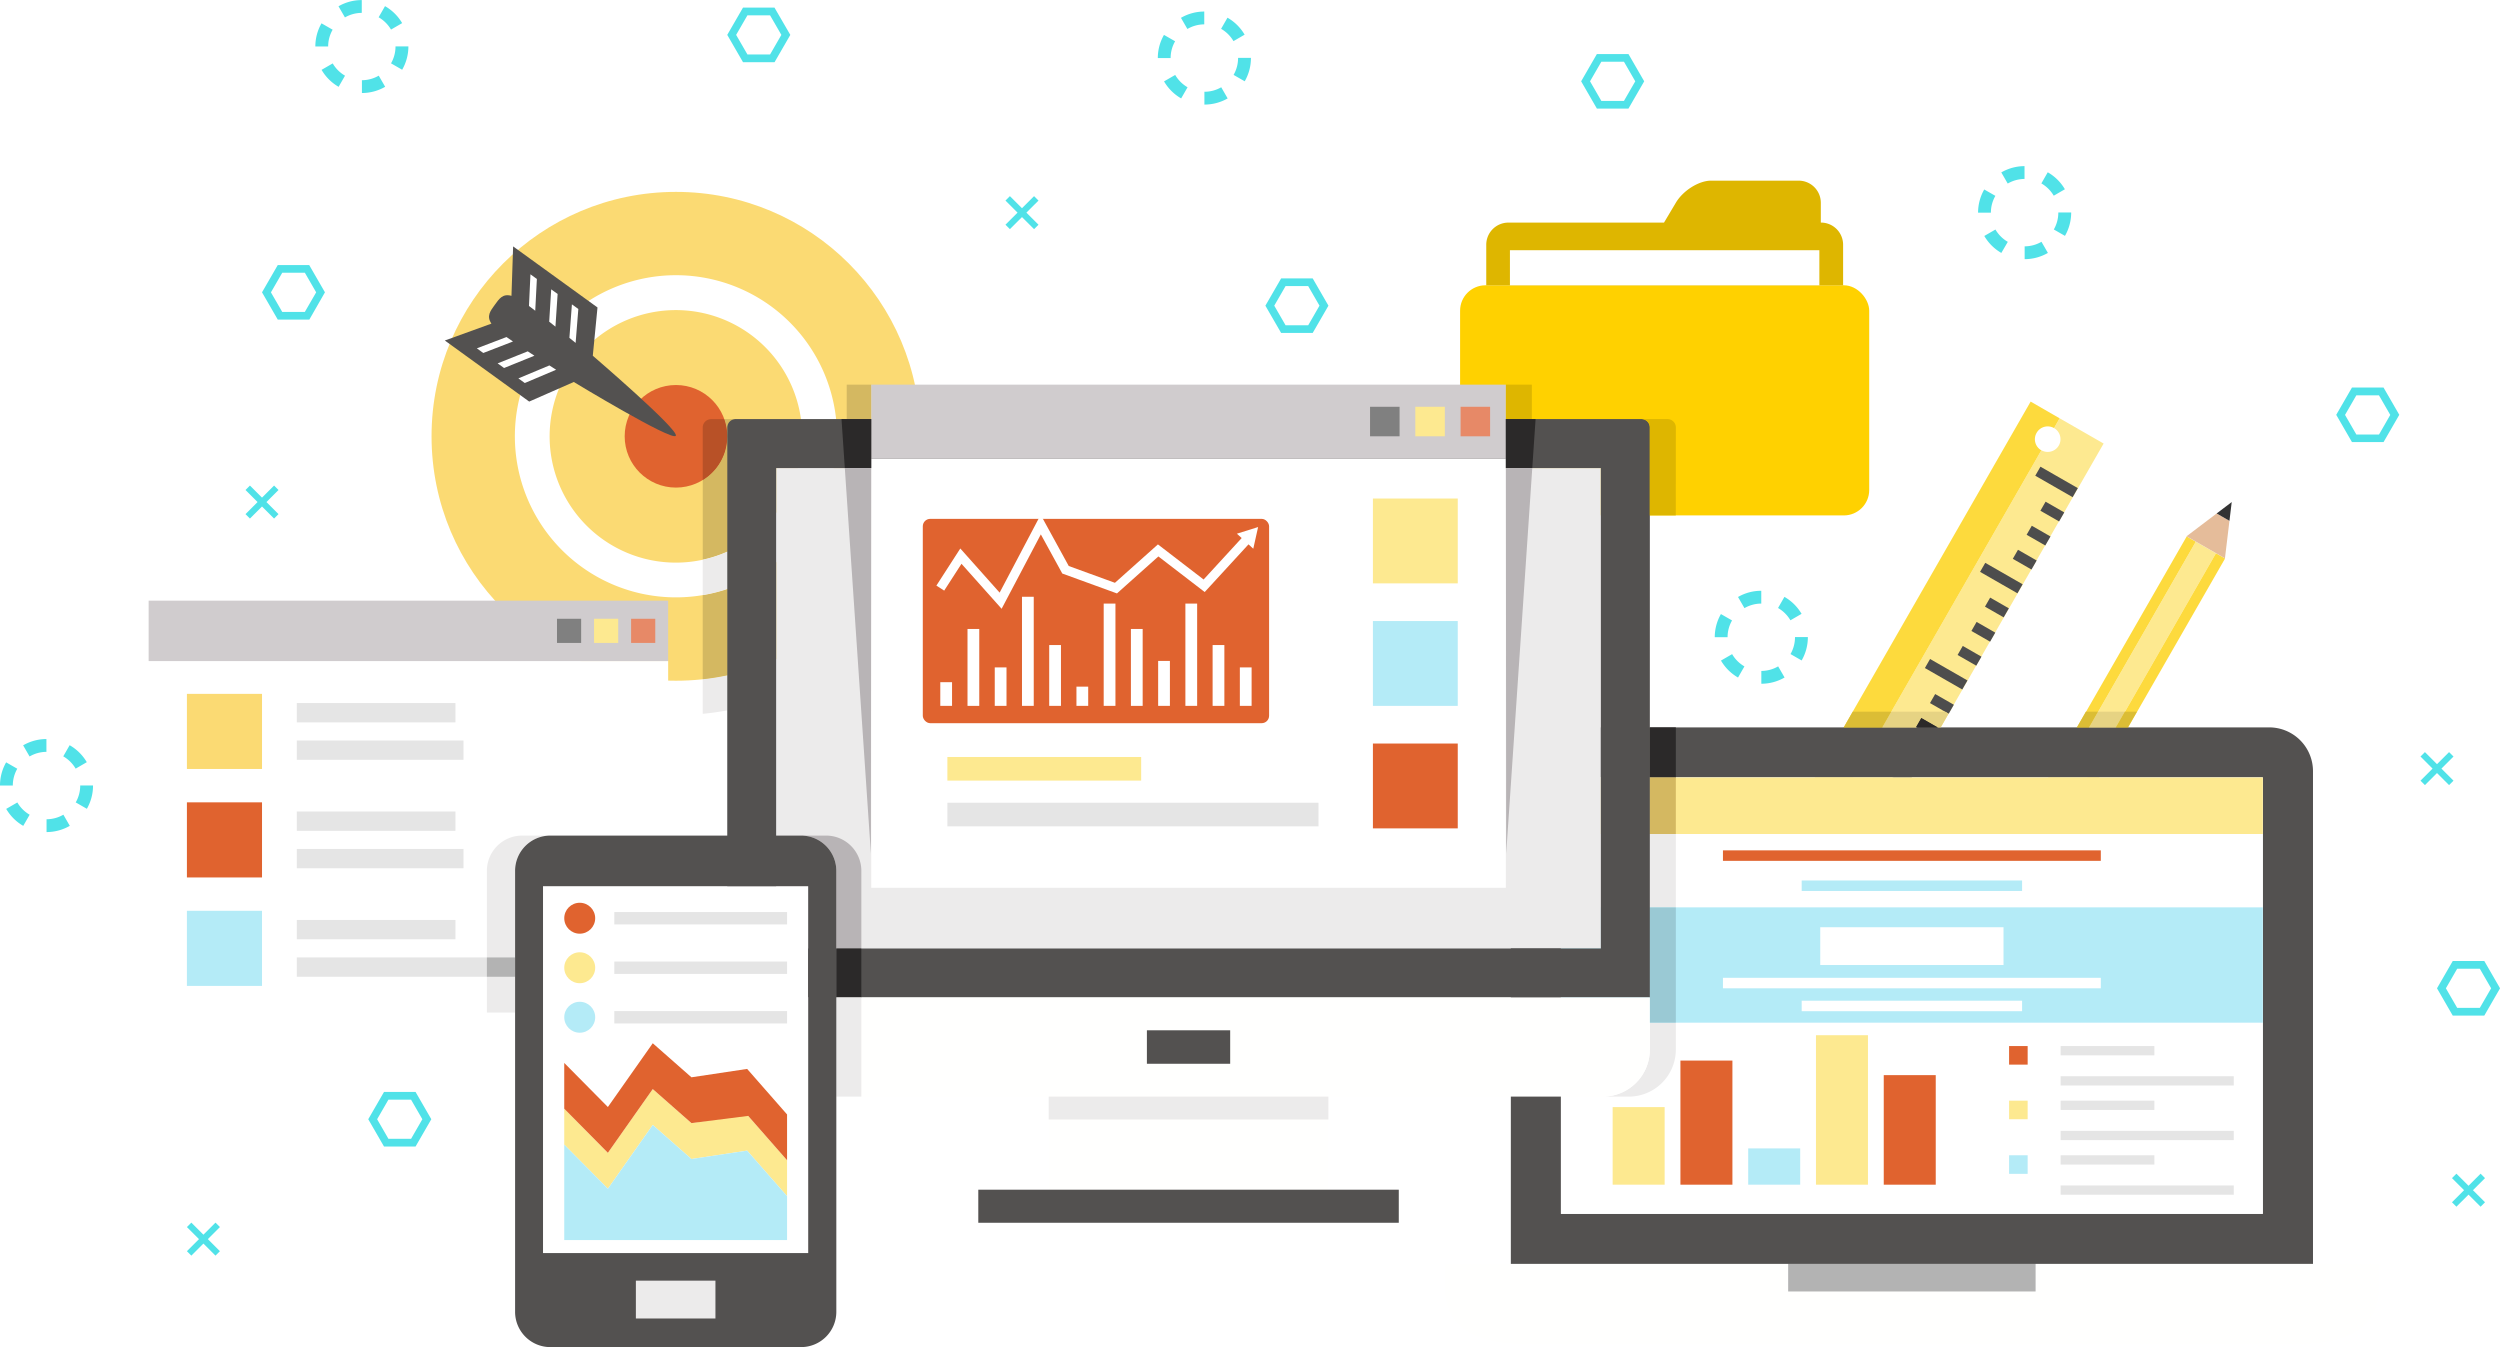 <svg xmlns="http://www.w3.org/2000/svg" viewBox="0 0 1346.37 725.47"><defs><style>.afcb2ba8-af02-4af4-a991-9f231839be64{fill:#50e2e8;}.\35 e4d3814-b3ed-47a7-9889-2cd8670810b5{fill:#ffd100;}.d84f7c9c-e95b-4929-bb0f-98ceeee5eb59{fill:#deb600;}.e631f0d8-561f-4fe1-8afb-96bb3e979cc1{fill:#fff;}.\37 a1efe43-7196-45a2-ad7d-e067bcf689fe{fill:#fbda73;}.\34 b7f4fa5-56a5-42b0-ae4f-5e1f6236f08a{fill:#e0632f;}.\37 8d0d482-b3d2-4787-a85d-24535dde8f5e{fill:#535150;}.\39 1f1ce08-af21-400a-bbfe-5c6763170d58{fill:#fde990;}.cf1965a4-2655-410f-a5d7-3f20a181a071{fill:#fdda3d;}.a4dd1eda-9945-4d97-a00c-505b9405f41b{fill:#4d4d4d;}.\30 b57ecf1-b9de-49f4-bb77-d559ac8d7c70{fill:#ccc;}.\36 a99db72-a095-4857-b8b7-790bddde9a38{fill:#fe7c70;}.\32 2747ae3-5056-41b1-8254-e89bebe71f1c{fill:#e5bc9a;}.a2abc073-5f70-4f42-916c-beadaa87c8de{fill:#333;}.\38 352cce6-d668-4370-a6a1-7bcd0d4e048f{fill:#fffffe;}.\34 c916940-9edf-428c-9d43-5c1ca3d05eaf{fill:#b4ebf7;}.b05298ff-140f-41a7-b2a1-3a191ca0635b{fill:#e5e5e5;}.a0d5228d-b4d9-46de-992a-1a5941a61b6e{fill:#d0ccce;}.f948c08c-9c28-4ca3-9754-a74f75c530e0{fill:#e78967;}.bfa29229-7fbb-4f20-92ab-118a6134029a{fill:gray;}.\37 00799ff-7f05-44b8-b71c-eaa8779462ec{fill:#2b2929;}.ee654f8f-2ddf-49a0-b7bf-db8de4c94da6{fill:#ecebeb;}.a82cc285-248c-4257-9ac4-eb9458ecb03a{fill:#d4b861;}.\30 99b46ab-430a-43a8-ab22-e46619862e99{fill:#9ac9d4;}.a39d8a7f-71d0-45ae-b403-07f8ba88d6f5{fill:#b85127;}.\34 c7f6f01-0fad-4ad3-b135-b3978b73f89a{fill:#b8b4b6;}.\34 b127167-a218-4376-9f4c-5318133328ea{fill:#b3b3b3;}.d2245e5d-7c9e-4478-9c6a-3f34f29a7ed7{fill:#e6d383;}.f1184dd9-7458-4a21-b6cd-79e8af0eeda1{fill:#dbbd35;}</style></defs><title>Optimize</title><g id="8a6ad56e-e28c-4c78-99d2-c9b83c66b215" data-name="Layer 2"><g id="597fd586-06d3-4820-97f6-7c85cddd6373" data-name="ÕÓ‚˚È ÒËÏ‚ÓÎ 2"><polygon class="afcb2ba8-af02-4af4-a991-9f231839be64" points="147.6 261.49 141.1 267.99 134.6 261.49 132.21 263.88 138.71 270.38 132.21 276.88 134.6 279.27 141.1 272.77 147.6 279.27 149.99 276.88 143.49 270.38 149.99 263.88 147.6 261.49"/><polygon class="afcb2ba8-af02-4af4-a991-9f231839be64" points="116.05 658.44 109.55 664.94 103.05 658.44 100.66 660.83 107.16 667.33 100.66 673.83 103.05 676.22 109.55 669.72 116.05 676.22 118.44 673.83 111.94 667.33 118.44 660.83 116.05 658.44"/><polygon class="afcb2ba8-af02-4af4-a991-9f231839be64" points="556.89 105.63 550.39 112.13 543.88 105.63 541.49 108.02 548 114.52 541.49 121.02 543.88 123.41 550.39 116.91 556.89 123.41 559.28 121.02 552.77 114.52 559.28 108.02 556.89 105.63"/><polygon class="afcb2ba8-af02-4af4-a991-9f231839be64" points="1305.94 422.82 1312.44 416.32 1318.94 422.82 1321.33 420.44 1314.83 413.93 1321.33 407.43 1318.94 405.04 1312.44 411.54 1305.94 405.04 1303.55 407.43 1310.05 413.93 1303.55 420.44 1305.94 422.82"/><polygon class="afcb2ba8-af02-4af4-a991-9f231839be64" points="1335.91 632.09 1329.41 638.59 1322.9 632.09 1320.51 634.48 1327.02 640.98 1320.51 647.48 1322.9 649.87 1329.41 643.37 1335.91 649.87 1338.3 647.48 1331.8 640.98 1338.3 634.48 1335.91 632.09"/><path class="afcb2ba8-af02-4af4-a991-9f231839be64" d="M9.31,414l-6-3.44A25.05,25.05,0,0,0,0,423.06v0l6.9,0A18.13,18.13,0,0,1,9.31,414Z"/><path class="afcb2ba8-af02-4af4-a991-9f231839be64" d="M37.51,401.33l-3.44,6a18.26,18.26,0,0,1,6.67,6.62l6-3.48A25.19,25.19,0,0,0,37.51,401.33Z"/><path class="afcb2ba8-af02-4af4-a991-9f231839be64" d="M25.07,441.21v6.9a25.05,25.05,0,0,0,12.52-3.36l-3.46-6A18.14,18.14,0,0,1,25.07,441.21Z"/><path class="afcb2ba8-af02-4af4-a991-9f231839be64" d="M12.46,401.4l3.47,6A18.13,18.13,0,0,1,25,404.91l0-6.9A25,25,0,0,0,12.46,401.4Z"/><path class="afcb2ba8-af02-4af4-a991-9f231839be64" d="M43.2,423.13a18.14,18.14,0,0,1-2.42,9l6,3.45A25.1,25.1,0,0,0,50.1,423H43.2Z"/><path class="afcb2ba8-af02-4af4-a991-9f231839be64" d="M9.34,432.16l-6,3.47a25.19,25.19,0,0,0,9.18,9.14l3.45-6A18.29,18.29,0,0,1,9.34,432.16Z"/><path class="afcb2ba8-af02-4af4-a991-9f231839be64" d="M182.3,3.39l3.47,6a18.13,18.13,0,0,1,9.06-2.45l0-6.9A25,25,0,0,0,182.3,3.39Z"/><path class="afcb2ba8-af02-4af4-a991-9f231839be64" d="M194.91,43.2v6.9a25.05,25.05,0,0,0,12.52-3.36l-3.46-6A18.14,18.14,0,0,1,194.91,43.2Z"/><path class="afcb2ba8-af02-4af4-a991-9f231839be64" d="M179.18,34.15l-6,3.47a25.19,25.19,0,0,0,9.18,9.14l3.45-6A18.29,18.29,0,0,1,179.18,34.15Z"/><path class="afcb2ba8-af02-4af4-a991-9f231839be64" d="M179.15,16l-6-3.44a25.05,25.05,0,0,0-3.32,12.48v0l6.9,0A18.13,18.13,0,0,1,179.15,16Z"/><path class="afcb2ba8-af02-4af4-a991-9f231839be64" d="M213,25.11a18.14,18.14,0,0,1-2.42,9l6,3.45A25.1,25.1,0,0,0,219.94,25H213Z"/><path class="afcb2ba8-af02-4af4-a991-9f231839be64" d="M207.35,3.31l-3.44,6a18.26,18.26,0,0,1,6.67,6.62l6-3.48A25.19,25.19,0,0,0,207.35,3.31Z"/><path class="afcb2ba8-af02-4af4-a991-9f231839be64" d="M936,321.51l3.47,6a18.13,18.13,0,0,1,9.06-2.45l0-6.9A25,25,0,0,0,936,321.51Z"/><path class="afcb2ba8-af02-4af4-a991-9f231839be64" d="M948.56,361.33v6.9a25.05,25.05,0,0,0,12.52-3.36l-3.46-6A18.14,18.14,0,0,1,948.56,361.33Z"/><path class="afcb2ba8-af02-4af4-a991-9f231839be64" d="M932.83,352.28l-6,3.47a25.19,25.19,0,0,0,9.18,9.14l3.45-6A18.29,18.29,0,0,1,932.83,352.28Z"/><path class="afcb2ba8-af02-4af4-a991-9f231839be64" d="M932.8,334.14l-6-3.44a25.05,25.05,0,0,0-3.32,12.48v0l6.9,0A18.13,18.13,0,0,1,932.8,334.14Z"/><path class="afcb2ba8-af02-4af4-a991-9f231839be64" d="M966.69,343.09v.15a18.14,18.14,0,0,1-2.42,9l6,3.45a25.1,25.1,0,0,0,3.35-12.6Z"/><path class="afcb2ba8-af02-4af4-a991-9f231839be64" d="M961,321.44l-3.44,6a18.26,18.26,0,0,1,6.67,6.62l6-3.48A25.19,25.19,0,0,0,961,321.44Z"/><path class="afcb2ba8-af02-4af4-a991-9f231839be64" d="M1102.81,92.78l-3.44,6a18.26,18.26,0,0,1,6.67,6.62l6-3.48A25.19,25.19,0,0,0,1102.81,92.78Z"/><path class="afcb2ba8-af02-4af4-a991-9f231839be64" d="M1090.3,96.37l0-6.9a25,25,0,0,0-12.51,3.39l3.47,6A18.13,18.13,0,0,1,1090.3,96.37Z"/><path class="afcb2ba8-af02-4af4-a991-9f231839be64" d="M1108.5,114.58a18.14,18.14,0,0,1-2.42,9l6,3.45a25.1,25.1,0,0,0,3.35-12.6h-6.9Z"/><path class="afcb2ba8-af02-4af4-a991-9f231839be64" d="M1090.37,132.67v6.9a25.05,25.05,0,0,0,12.52-3.36l-3.46-6A18.14,18.14,0,0,1,1090.37,132.67Z"/><path class="afcb2ba8-af02-4af4-a991-9f231839be64" d="M1074.61,105.48l-6-3.44a25.05,25.05,0,0,0-3.32,12.48v0l6.9,0A18.13,18.13,0,0,1,1074.61,105.48Z"/><path class="afcb2ba8-af02-4af4-a991-9f231839be64" d="M1081.3,130.25a18.29,18.29,0,0,1-6.66-6.64l-6,3.47a25.19,25.19,0,0,0,9.17,9.14Z"/><path class="afcb2ba8-af02-4af4-a991-9f231839be64" d="M661.06,9.53l-3.44,6a18.26,18.26,0,0,1,6.67,6.62l6-3.48A25.19,25.19,0,0,0,661.06,9.53Z"/><path class="afcb2ba8-af02-4af4-a991-9f231839be64" d="M648.55,13.12l0-6.9A25,25,0,0,0,636,9.61l3.47,6A18.13,18.13,0,0,1,648.55,13.12Z"/><path class="afcb2ba8-af02-4af4-a991-9f231839be64" d="M666.76,31.33a18.14,18.14,0,0,1-2.42,9l6,3.45a25.1,25.1,0,0,0,3.35-12.6h-6.9Z"/><path class="afcb2ba8-af02-4af4-a991-9f231839be64" d="M648.63,49.42v6.9A25.05,25.05,0,0,0,661.15,53l-3.46-6A18.14,18.14,0,0,1,648.63,49.42Z"/><path class="afcb2ba8-af02-4af4-a991-9f231839be64" d="M632.86,22.23l-6-3.44a25,25,0,0,0-3.32,12.48v0l6.9,0A18.13,18.13,0,0,1,632.86,22.23Z"/><path class="afcb2ba8-af02-4af4-a991-9f231839be64" d="M639.56,47a18.29,18.29,0,0,1-6.66-6.64l-6,3.47A25.19,25.19,0,0,0,636.11,53Z"/><path class="afcb2ba8-af02-4af4-a991-9f231839be64" d="M689.95,149.93l-8.48,14.69,8.48,14.69h17l8.48-14.69-8.48-14.69Zm14.58,25.24H692.34l-6.09-10.55,6.09-10.55h12.18l6.09,10.55Z"/><path class="afcb2ba8-af02-4af4-a991-9f231839be64" d="M860,29.1l-8.48,14.69L860,58.48h17l8.48-14.69L877,29.1Zm14.58,25.24H862.4l-6.09-10.55,6.09-10.55h12.18l6.09,10.55Z"/><path class="afcb2ba8-af02-4af4-a991-9f231839be64" d="M400.14,4.1l-8.48,14.69,8.48,14.69h17l8.48-14.69L417.1,4.1Zm14.58,25.24H402.53l-6.09-10.55,6.09-10.55h12.18l6.09,10.55Z"/><path class="afcb2ba8-af02-4af4-a991-9f231839be64" d="M1320.92,517.56l-8.48,14.69,8.48,14.69h17l8.48-14.69-8.48-14.69Zm14.58,25.24h-12.18l-6.09-10.55,6.09-10.55h12.18l6.09,10.55Z"/><path class="afcb2ba8-af02-4af4-a991-9f231839be64" d="M1266.65,208.71l-8.48,14.69,8.48,14.69h17l8.48-14.69-8.48-14.69ZM1281.22,234H1269l-6.09-10.55,6.09-10.55h12.18l6.09,10.55Z"/><path class="afcb2ba8-af02-4af4-a991-9f231839be64" d="M149.59,142.74l-8.48,14.69,8.48,14.69h17L175,157.43l-8.48-14.69ZM164.16,168H152l-6.09-10.55L152,146.88h12.18l6.09,10.55Z"/><path class="afcb2ba8-af02-4af4-a991-9f231839be64" d="M206.8,588.07l-8.48,14.69,8.48,14.69h17l8.48-14.69-8.48-14.69Zm14.58,25.24H209.19l-6.09-10.55,6.09-10.55h12.18l6.09,10.55Z"/><rect class="5e4d3814-b3ed-47a7-9889-2cd8670810b5" x="786.33" y="153.64" width="220.33" height="123.94" rx="13.68" ry="13.68"/><path class="d84f7c9c-e95b-4929-bb0f-98ceeee5eb59" d="M992.6,131.8a11.93,11.93,0,0,0-11.93-11.93h-.07V109.22a11.93,11.93,0,0,0-11.93-11.93H921.5c-6.59,0-15.11,5.34-19,11.93l-6.35,10.66h-83.8a11.93,11.93,0,0,0-11.93,11.93v21.84H992.6Z"/><rect class="e631f0d8-561f-4fe1-8afb-96bb3e979cc1" x="813.17" y="134.75" width="166.65" height="18.89"/><path class="e631f0d8-561f-4fe1-8afb-96bb3e979cc1" d="M213.88,235A150.16,150.16,0,1,0,364,84.81,150.16,150.16,0,0,0,213.88,235Zm18.53,0A131.63,131.63,0,1,1,364,366.6,131.63,131.63,0,0,1,232.41,235Z"/><circle class="7a1efe43-7196-45a2-ad7d-e067bcf689fe" cx="364.04" cy="234.97" r="131.63"/><path class="e631f0d8-561f-4fe1-8afb-96bb3e979cc1" d="M277.28,235A86.75,86.75,0,1,0,364,148.21,86.75,86.75,0,0,0,277.28,235ZM296,235a68,68,0,1,1,68,68A68,68,0,0,1,296,235Z"/><circle class="4b7f4fa5-56a5-42b0-ae4f-5e1f6236f08a" cx="364.04" cy="234.97" r="27.62"/><path class="78d0d482-b3d2-4787-a85d-24535dde8f5e" d="M264.65,174.29c-2.77-4.11-.56-6.83,1.8-10.1s4.26-6.21,9-4.87l.89-26.62,45.44,32.89-2.53,26s46.84,40.16,44.69,43.13-54.94-29-54.94-29l-24,10.55-45.44-32.89Z"/><path class="e631f0d8-561f-4fe1-8afb-96bb3e979cc1" d="M285.67,147.73l3.46,2.5-.88,17.12c-1.3-1-2.44-1.87-3.37-2.58Z"/><path class="e631f0d8-561f-4fe1-8afb-96bb3e979cc1" d="M296.85,155.82l3.46,2.5-1.18,17.6-3.36-2.67Z"/><path class="e631f0d8-561f-4fe1-8afb-96bb3e979cc1" d="M308,163.91l3.46,2.5L310,184.67l-3.35-2.72Z"/><path class="e631f0d8-561f-4fe1-8afb-96bb3e979cc1" d="M256.81,187.6l3.46,2.5,16-6.19c-1.36-.92-2.54-1.73-3.5-2.4Z"/><path class="e631f0d8-561f-4fe1-8afb-96bb3e979cc1" d="M268,195.69l3.46,2.5,16.35-6.62-3.59-2.36Z"/><path class="e631f0d8-561f-4fe1-8afb-96bb3e979cc1" d="M279.17,203.78l3.46,2.5,16.87-7.15-3.63-2.33Z"/><path class="91f1ce08-af21-400a-bbfe-5c6763170d58" d="M1132.9,238.87l-23.68-13.59-3,5.27a6.87,6.87,0,0,1-6.84,11.92L971.7,464.87l23.68,13.59Z"/><path class="cf1965a4-2655-410f-a5d7-3f20a181a071" d="M1096.82,233.09a6.87,6.87,0,0,1,9.38-2.54l3-5.27-15.6-9L956.1,455.92l15.6,9,127.66-222.4A6.87,6.87,0,0,1,1096.82,233.09Z"/><rect class="a4dd1eda-9945-4d97-a00c-505b9405f41b" x="1104.81" y="248" width="5.61" height="23.21" transform="translate(331.09 1091) rotate(-60.15)"/><rect class="a4dd1eda-9945-4d97-a00c-505b9405f41b" x="1102.41" y="269.64" width="5.61" height="11.6" transform="translate(316.14 1096.86) rotate(-60.14)"/><rect class="a4dd1eda-9945-4d97-a00c-505b9405f41b" x="1094.98" y="282.59" width="5.61" height="11.6" transform="translate(301.18 1096.92) rotate(-60.14)"/><rect class="a4dd1eda-9945-4d97-a00c-505b9405f41b" x="1087.55" y="295.53" width="5.61" height="11.6" transform="translate(286.22 1096.98) rotate(-60.14)"/><rect class="a4dd1eda-9945-4d97-a00c-505b9405f41b" x="1075.09" y="299.79" width="5.61" height="23.21" transform="translate(271.24 1091.22) rotate(-60.15)"/><rect class="a4dd1eda-9945-4d97-a00c-505b9405f41b" x="1072.69" y="321.43" width="5.61" height="11.6" transform="translate(256.31 1097.1) rotate(-60.15)"/><rect class="a4dd1eda-9945-4d97-a00c-505b9405f41b" x="1065.25" y="334.38" width="5.61" height="11.6" transform="translate(241.34 1097.15) rotate(-60.14)"/><rect class="a4dd1eda-9945-4d97-a00c-505b9405f41b" x="1057.82" y="347.32" width="5.61" height="11.6" transform="translate(226.37 1097.2) rotate(-60.14)"/><rect class="a4dd1eda-9945-4d97-a00c-505b9405f41b" x="1045.36" y="351.58" width="5.61" height="23.21" transform="translate(211.4 1091.45) rotate(-60.15)"/><rect class="a4dd1eda-9945-4d97-a00c-505b9405f41b" x="1042.96" y="373.22" width="5.61" height="11.6" transform="translate(196.45 1097.32) rotate(-60.14)"/><rect class="a4dd1eda-9945-4d97-a00c-505b9405f41b" x="1035.53" y="386.17" width="5.61" height="11.6" transform="translate(181.49 1097.37) rotate(-60.14)"/><rect class="a4dd1eda-9945-4d97-a00c-505b9405f41b" x="1028.09" y="399.11" width="5.61" height="11.6" transform="translate(166.53 1097.43) rotate(-60.14)"/><rect class="a4dd1eda-9945-4d97-a00c-505b9405f41b" x="1015.63" y="403.37" width="5.61" height="23.21" transform="translate(151.56 1091.69) rotate(-60.15)"/><rect class="a4dd1eda-9945-4d97-a00c-505b9405f41b" x="1013.23" y="425.01" width="5.61" height="11.6" transform="translate(136.61 1097.54) rotate(-60.14)"/><rect class="a4dd1eda-9945-4d97-a00c-505b9405f41b" x="1005.8" y="437.96" width="5.61" height="11.6" transform="translate(121.64 1097.6) rotate(-60.14)"/><rect class="a4dd1eda-9945-4d97-a00c-505b9405f41b" x="998.37" y="450.9" width="5.61" height="11.6" transform="translate(106.68 1097.66) rotate(-60.14)"/><rect class="a4dd1eda-9945-4d97-a00c-505b9405f41b" x="985.9" y="455.16" width="5.61" height="23.21" transform="translate(91.71 1091.91) rotate(-60.15)"/><rect class="0b57ecf1-b9de-49f4-bb77-d559ac8d7c70" x="1104.43" y="418.21" width="10.26" height="26.85" transform="translate(182.87 1179.08) rotate(-60.15)"/><path class="6a99db72-a095-4857-b8b7-790bddde9a38" d="M1101.3,445.1a10.66,10.66,0,0,0,14.55-3.94l-18.49-10.61A10.66,10.66,0,0,0,1101.3,445.1Z"/><rect class="91f1ce08-af21-400a-bbfe-5c6763170d58" x="1073.63" y="354.65" width="152.58" height="12.52" transform="translate(264.47 1178.56) rotate(-60.14)"/><rect class="cf1965a4-2655-410f-a5d7-3f20a181a071" x="1065.74" y="353.56" width="152.58" height="5.66" transform="translate(264.43 1169.45) rotate(-60.14)"/><rect class="cf1965a4-2655-410f-a5d7-3f20a181a071" x="1081.51" y="362.61" width="152.58" height="5.66" transform="translate(264.5 1187.67) rotate(-60.14)"/><polygon class="22747ae3-5056-41b1-8254-e89bebe71f1c" points="1193.77 276.53 1177.56 288.81 1198.24 300.68 1200.67 280.49 1193.77 276.53"/><polygon class="a2abc073-5f70-4f42-916c-beadaa87c8de" points="1201.89 270.38 1193.77 276.53 1200.67 280.49 1201.89 270.38"/><path class="78d0d482-b3d2-4787-a85d-24535dde8f5e" d="M1222,391.73H837.27a23.61,23.61,0,0,0-23.61,23.61V680.69h432V415.34A23.61,23.61,0,0,0,1222,391.73Zm-3.37,262h-378v-235h378Z"/><path class="8352cce6-d668-4370-a6a1-7bcd0d4e048f" d="M1096.28,680.69v14.83H963V680.69H778.12v12.09c0,24.42,19.8,31,44.22,31h414.61c24.42,0,44.22-6.53,44.22-31V680.69Z"/><rect class="e631f0d8-561f-4fe1-8afb-96bb3e979cc1" x="840.64" y="418.71" width="378" height="234.99"/><rect class="91f1ce08-af21-400a-bbfe-5c6763170d58" x="840.64" y="418.71" width="378" height="30.44"/><rect class="4c916940-9edf-428c-9d43-5c1ca3d05eaf" x="840.64" y="488.66" width="378" height="62.1"/><rect class="e631f0d8-561f-4fe1-8afb-96bb3e979cc1" x="980.29" y="499.36" width="98.7" height="20.35"/><rect class="e631f0d8-561f-4fe1-8afb-96bb3e979cc1" x="927.89" y="526.6" width="203.5" height="5.65"/><rect class="e631f0d8-561f-4fe1-8afb-96bb3e979cc1" x="970.29" y="538.93" width="118.7" height="5.65"/><rect class="4b7f4fa5-56a5-42b0-ae4f-5e1f6236f08a" x="927.89" y="457.96" width="203.5" height="5.65"/><rect class="4c916940-9edf-428c-9d43-5c1ca3d05eaf" x="970.29" y="474.18" width="118.7" height="5.65"/><rect class="91f1ce08-af21-400a-bbfe-5c6763170d58" x="868.49" y="596.23" width="28" height="41.78"/><rect class="4b7f4fa5-56a5-42b0-ae4f-5e1f6236f08a" x="904.99" y="571.17" width="28" height="66.84"/><rect class="4c916940-9edf-428c-9d43-5c1ca3d05eaf" x="941.49" y="618.47" width="28" height="19.54"/><rect class="91f1ce08-af21-400a-bbfe-5c6763170d58" x="977.99" y="557.51" width="28" height="80.5"/><rect class="4b7f4fa5-56a5-42b0-ae4f-5e1f6236f08a" x="1014.49" y="579.01" width="28" height="59"/><rect class="4b7f4fa5-56a5-42b0-ae4f-5e1f6236f08a" x="1081.99" y="563.35" width="10" height="10"/><rect class="91f1ce08-af21-400a-bbfe-5c6763170d58" x="1081.99" y="592.76" width="10" height="10"/><rect class="4c916940-9edf-428c-9d43-5c1ca3d05eaf" x="1081.99" y="622.17" width="10" height="10"/><rect class="b05298ff-140f-41a7-b2a1-3a191ca0635b" x="1109.74" y="563.35" width="50.5" height="5"/><rect class="b05298ff-140f-41a7-b2a1-3a191ca0635b" x="1109.74" y="579.6" width="93.25" height="5"/><rect class="b05298ff-140f-41a7-b2a1-3a191ca0635b" x="1109.74" y="592.76" width="50.5" height="5"/><rect class="b05298ff-140f-41a7-b2a1-3a191ca0635b" x="1109.74" y="609.01" width="93.25" height="5"/><rect class="b05298ff-140f-41a7-b2a1-3a191ca0635b" x="1109.74" y="622.17" width="50.5" height="5"/><rect class="b05298ff-140f-41a7-b2a1-3a191ca0635b" x="1109.74" y="638.42" width="93.25" height="5"/><rect class="e631f0d8-561f-4fe1-8afb-96bb3e979cc1" x="80.05" y="356.01" width="279.78" height="189.3"/><rect class="a0d5228d-b4d9-46de-992a-1a5941a61b6e" x="80.05" y="323.48" width="279.78" height="32.54"/><rect class="f948c08c-9c28-4ca3-9754-a74f75c530e0" x="339.88" y="333.24" width="13.01" height="13.01"/><rect class="91f1ce08-af21-400a-bbfe-5c6763170d58" x="319.92" y="333.24" width="13.01" height="13.01"/><rect class="7a1efe43-7196-45a2-ad7d-e067bcf689fe" x="100.66" y="373.68" width="40.45" height="40.45"/><rect class="4b7f4fa5-56a5-42b0-ae4f-5e1f6236f08a" x="100.66" y="432.1" width="40.45" height="40.45"/><rect class="4c916940-9edf-428c-9d43-5c1ca3d05eaf" x="100.66" y="490.51" width="40.45" height="40.45"/><rect class="b05298ff-140f-41a7-b2a1-3a191ca0635b" x="159.84" y="378.62" width="85.44" height="10.41"/><rect class="b05298ff-140f-41a7-b2a1-3a191ca0635b" x="159.84" y="437.03" width="85.44" height="10.41"/><rect class="b05298ff-140f-41a7-b2a1-3a191ca0635b" x="159.84" y="495.44" width="85.44" height="10.41"/><rect class="b05298ff-140f-41a7-b2a1-3a191ca0635b" x="159.84" y="515.62" width="163.63" height="10.41"/><rect class="b05298ff-140f-41a7-b2a1-3a191ca0635b" x="159.84" y="398.79" width="89.77" height="10.41"/><rect class="b05298ff-140f-41a7-b2a1-3a191ca0635b" x="159.84" y="457.2" width="89.77" height="10.41"/><rect class="bfa29229-7fbb-4f20-92ab-118a6134029a" x="299.97" y="333.24" width="13.01" height="13.01"/><rect class="700799ff-7f05-44b8-b71c-eaa8779462ec" x="888.52" y="391.73" width="14" height="26.99"/><path class="ee654f8f-2ddf-49a0-b7bf-db8de4c94da6" d="M888.52,565.22a25.36,25.36,0,0,1-25.36,25.36h14a25.36,25.36,0,0,0,25.36-25.36V550.76h-14Z"/><rect class="ee654f8f-2ddf-49a0-b7bf-db8de4c94da6" x="888.52" y="449.15" width="14" height="39.51"/><rect class="a82cc285-248c-4257-9ac4-eb9458ecb03a" x="888.52" y="418.71" width="14" height="30.44"/><polygon class="099b46ab-430a-43a8-ab22-e46619862e99" points="888.52 537.16 888.52 550.76 902.52 550.76 902.52 537.16 902.52 488.66 888.52 488.66 888.52 537.16"/><rect class="d84f7c9c-e95b-4929-bb0f-98ceeee5eb59" x="810.97" y="207.15" width="14" height="18.56"/><rect class="a82cc285-248c-4257-9ac4-eb9458ecb03a" x="456" y="207.15" width="13.2" height="18.56"/><path class="ee654f8f-2ddf-49a0-b7bf-db8de4c94da6" d="M391.65,363.68a131.3,131.3,0,0,1-13.2,2.12v18.63q6.69-.64,13.2-1.85Z"/><path class="a82cc285-248c-4257-9ac4-eb9458ecb03a" d="M378.45,320.52v45.29a131.3,131.3,0,0,0,13.2-2.12V317.23A86.18,86.18,0,0,1,378.45,320.52Z"/><path class="a82cc285-248c-4257-9ac4-eb9458ecb03a" d="M396.15,225.7h-6.09a27.63,27.63,0,0,1-11.6,32.82v42.9a67.46,67.46,0,0,0,13.2-4.32V230.2A4.49,4.49,0,0,1,396.15,225.7Z"/><path class="ee654f8f-2ddf-49a0-b7bf-db8de4c94da6" d="M378.45,301.42v19.1a86.18,86.18,0,0,0,13.2-3.29V297.1A67.46,67.46,0,0,1,378.45,301.42Z"/><path class="a39d8a7f-71d0-45ae-b403-07f8ba88d6f5" d="M391.65,235a27.56,27.56,0,0,0-1.6-9.26h-7.11a4.49,4.49,0,0,0-4.49,4.49v28.33A27.6,27.6,0,0,0,391.65,235Z"/><rect class="ee654f8f-2ddf-49a0-b7bf-db8de4c94da6" x="418.03" y="252.08" width="444.11" height="258.7"/><path class="78d0d482-b3d2-4787-a85d-24535dde8f5e" d="M884,225.7H396.15a4.49,4.49,0,0,0-4.49,4.49v307H888.52v-307A4.49,4.49,0,0,0,884,225.7ZM862.14,510.78H418V252.08H862.14Z"/><path class="8352cce6-d668-4370-a6a1-7bcd0d4e048f" d="M391.65,565.22A25.36,25.36,0,0,0,417,590.58H863.16a25.36,25.36,0,0,0,25.36-25.36V537.16H391.65Z"/><rect class="78d0d482-b3d2-4787-a85d-24535dde8f5e" x="617.66" y="554.86" width="44.85" height="18.03"/><rect class="8352cce6-d668-4370-a6a1-7bcd0d4e048f" x="564.78" y="590.58" width="150.62" height="50.12"/><rect class="78d0d482-b3d2-4787-a85d-24535dde8f5e" x="526.86" y="640.71" width="226.45" height="17.81"/><rect class="ee654f8f-2ddf-49a0-b7bf-db8de4c94da6" x="564.78" y="590.58" width="150.62" height="12.32"/><rect class="e631f0d8-561f-4fe1-8afb-96bb3e979cc1" x="469.2" y="246.89" width="341.76" height="231.23"/><rect class="a0d5228d-b4d9-46de-992a-1a5941a61b6e" x="469.2" y="207.15" width="341.76" height="39.74"/><rect class="f948c08c-9c28-4ca3-9754-a74f75c530e0" x="786.59" y="219.07" width="15.9" height="15.9"/><rect class="91f1ce08-af21-400a-bbfe-5c6763170d58" x="762.22" y="219.07" width="15.9" height="15.9"/><rect class="bfa29229-7fbb-4f20-92ab-118a6134029a" x="737.84" y="219.07" width="15.9" height="15.9"/><rect class="91f1ce08-af21-400a-bbfe-5c6763170d58" x="739.38" y="268.48" width="45.69" height="45.69"/><rect class="4c916940-9edf-428c-9d43-5c1ca3d05eaf" x="739.38" y="334.46" width="45.69" height="45.69"/><rect class="4b7f4fa5-56a5-42b0-ae4f-5e1f6236f08a" x="739.38" y="400.43" width="45.69" height="45.69"/><rect class="91f1ce08-af21-400a-bbfe-5c6763170d58" x="510.21" y="407.67" width="104.36" height="12.72"/><rect class="b05298ff-140f-41a7-b2a1-3a191ca0635b" x="510.21" y="432.31" width="199.87" height="12.72"/><rect class="4b7f4fa5-56a5-42b0-ae4f-5e1f6236f08a" x="496.97" y="279.43" width="186.5" height="110.04" rx="4" ry="4"/><rect class="e631f0d8-561f-4fe1-8afb-96bb3e979cc1" x="506.39" y="367.39" width="6.33" height="12.75"/><rect class="e631f0d8-561f-4fe1-8afb-96bb3e979cc1" x="521.05" y="338.73" width="6.33" height="41.42"/><rect class="e631f0d8-561f-4fe1-8afb-96bb3e979cc1" x="535.72" y="359.43" width="6.33" height="20.71"/><rect class="e631f0d8-561f-4fe1-8afb-96bb3e979cc1" x="550.39" y="321.39" width="6.33" height="58.75"/><rect class="e631f0d8-561f-4fe1-8afb-96bb3e979cc1" x="565.05" y="347.39" width="6.33" height="32.75"/><rect class="e631f0d8-561f-4fe1-8afb-96bb3e979cc1" x="579.72" y="369.79" width="6.33" height="10.35"/><rect class="e631f0d8-561f-4fe1-8afb-96bb3e979cc1" x="594.39" y="325.06" width="6.33" height="55.08"/><rect class="e631f0d8-561f-4fe1-8afb-96bb3e979cc1" x="609.05" y="338.73" width="6.33" height="41.42"/><rect class="e631f0d8-561f-4fe1-8afb-96bb3e979cc1" x="623.72" y="355.94" width="6.33" height="24.2"/><rect class="e631f0d8-561f-4fe1-8afb-96bb3e979cc1" x="638.39" y="325.06" width="6.33" height="55.08"/><rect class="e631f0d8-561f-4fe1-8afb-96bb3e979cc1" x="653.05" y="347.39" width="6.33" height="32.75"/><rect class="e631f0d8-561f-4fe1-8afb-96bb3e979cc1" x="667.72" y="359.43" width="6.33" height="20.71"/><polygon class="700799ff-7f05-44b8-b71c-eaa8779462ec" points="469.2 225.7 453.19 225.7 454.97 252.08 469.18 252.08 469.2 225.7"/><polygon class="4c7f6f01-0fad-4ad3-b135-b3978b73f89a" points="469.18 252.08 454.97 252.08 469.02 459.8 469.18 252.08"/><polygon class="700799ff-7f05-44b8-b71c-eaa8779462ec" points="810.97 225.7 826.99 225.7 825.2 252.08 810.99 252.08 810.97 225.7"/><polygon class="4c7f6f01-0fad-4ad3-b135-b3978b73f89a" points="810.99 252.08 825.2 252.08 811.15 459.8 810.99 252.08"/><polygon class="e631f0d8-561f-4fe1-8afb-96bb3e979cc1" points="677.55 283.84 666.13 287.42 668.7 289.77 648.2 312.09 623.6 293.18 600.44 313.87 575.57 304.82 560.45 277.23 538.35 319.16 517.17 295.39 504.29 315.37 508.49 318.08 517.81 303.63 539.42 327.86 560.54 287.79 572.09 308.87 601.54 319.59 623.84 299.67 648.79 318.84 672.38 293.16 674.95 295.51 677.55 283.84"/><path class="ee654f8f-2ddf-49a0-b7bf-db8de4c94da6" d="M277.35,469a19,19,0,0,1,19-19H281.21a19,19,0,0,0-19,19v46.57h15.14Z"/><rect class="ee654f8f-2ddf-49a0-b7bf-db8de4c94da6" x="262.21" y="526.03" width="15.14" height="19.28"/><rect class="4b127167-a218-4376-9f4c-5318133328ea" x="262.21" y="515.62" width="15.14" height="10.41"/><path class="d84f7c9c-e95b-4929-bb0f-98ceeee5eb59" d="M902.52,230.2A4.49,4.49,0,0,0,898,225.7H884a4.49,4.49,0,0,1,4.49,4.49v47.38h14Z"/><rect class="4b127167-a218-4376-9f4c-5318133328ea" x="963.01" y="680.69" width="133.26" height="14.83"/><polygon class="d2245e5d-7c9e-4478-9c6a-3f34f29a7ed7" points="1050.02 383.26 1049.4 384.34 1047.51 383.26 1018.54 383.26 1013.68 391.73 1032.27 391.73 1031.9 391.51 1034.7 386.65 1043.55 391.73 1045.16 391.73 1050.02 383.26 1050.02 383.26"/><polygon class="f1184dd9-7458-4a21-b6cd-79e8af0eeda1" points="1018.54 383.26 997.81 383.26 992.95 391.73 1013.68 391.73 1018.54 383.26"/><polygon class="700799ff-7f05-44b8-b71c-eaa8779462ec" points="1034.7 386.65 1031.9 391.51 1032.27 391.73 1043.55 391.73 1034.7 386.65"/><polygon class="d2245e5d-7c9e-4478-9c6a-3f34f29a7ed7" points="1129.88 383.26 1125.02 391.73 1139.45 391.73 1144.32 383.26 1129.88 383.26"/><polygon class="f1184dd9-7458-4a21-b6cd-79e8af0eeda1" points="1129.88 383.26 1123.35 383.26 1118.49 391.73 1125.02 391.73 1129.88 383.26"/><polygon class="f1184dd9-7458-4a21-b6cd-79e8af0eeda1" points="1139.45 391.73 1145.98 391.73 1150.84 383.26 1144.32 383.26 1139.45 391.73"/><path class="4c7f6f01-0fad-4ad3-b135-b3978b73f89a" d="M444.87,450H431.4a19,19,0,0,1,19,19v41.74h13.48V469A19,19,0,0,0,444.87,450Z"/><rect class="700799ff-7f05-44b8-b71c-eaa8779462ec" x="450.39" y="510.78" width="13.48" height="26.38"/><rect class="ee654f8f-2ddf-49a0-b7bf-db8de4c94da6" x="450.39" y="537.16" width="13.48" height="53.42"/><rect class="e631f0d8-561f-4fe1-8afb-96bb3e979cc1" x="292.44" y="477.25" width="142.81" height="197.61"/><path class="78d0d482-b3d2-4787-a85d-24535dde8f5e" d="M431.4,450h-135a19,19,0,0,0-19,19V706.48a19,19,0,0,0,19,19h135a19,19,0,0,0,19-19V469A19,19,0,0,0,431.4,450Zm3.86,224.82H292.44V477.25H435.25Z"/><rect class="ee654f8f-2ddf-49a0-b7bf-db8de4c94da6" x="342.45" y="689.69" width="42.85" height="20.38"/><polygon class="91f1ce08-af21-400a-bbfe-5c6763170d58" points="402.37 600.33 372.37 604.84 351.54 586.51 327.37 620.84 303.87 597.09 303.87 616.43 327.37 640.18 351.54 605.84 372.37 624.18 402.37 619.66 423.87 644.18 423.87 624.84 402.37 600.33"/><polygon class="4b7f4fa5-56a5-42b0-ae4f-5e1f6236f08a" points="402.37 575.66 372.37 580.18 351.54 561.84 327.37 596.18 303.87 572.43 303.87 597.09 327.37 620.84 351.54 586.51 372.37 604.84 402.93 600.96 423.87 624.84 423.87 600.18 402.37 575.66"/><polygon class="4c916940-9edf-428c-9d43-5c1ca3d05eaf" points="372.37 624.18 351.54 605.84 327.37 640.18 303.87 616.43 303.87 667.85 423.87 667.85 423.87 644.18 402.37 619.66 372.37 624.18"/><circle class="4b7f4fa5-56a5-42b0-ae4f-5e1f6236f08a" cx="312.21" cy="494.51" r="8.33"/><circle class="91f1ce08-af21-400a-bbfe-5c6763170d58" cx="312.21" cy="521.18" r="8.33"/><circle class="4c916940-9edf-428c-9d43-5c1ca3d05eaf" cx="312.21" cy="547.84" r="8.33"/><rect class="b05298ff-140f-41a7-b2a1-3a191ca0635b" x="330.83" y="491.18" width="93.05" height="6.67"/><rect class="b05298ff-140f-41a7-b2a1-3a191ca0635b" x="330.83" y="517.84" width="93.05" height="6.67"/><rect class="b05298ff-140f-41a7-b2a1-3a191ca0635b" x="330.83" y="544.51" width="93.05" height="6.67"/></g></g></svg>